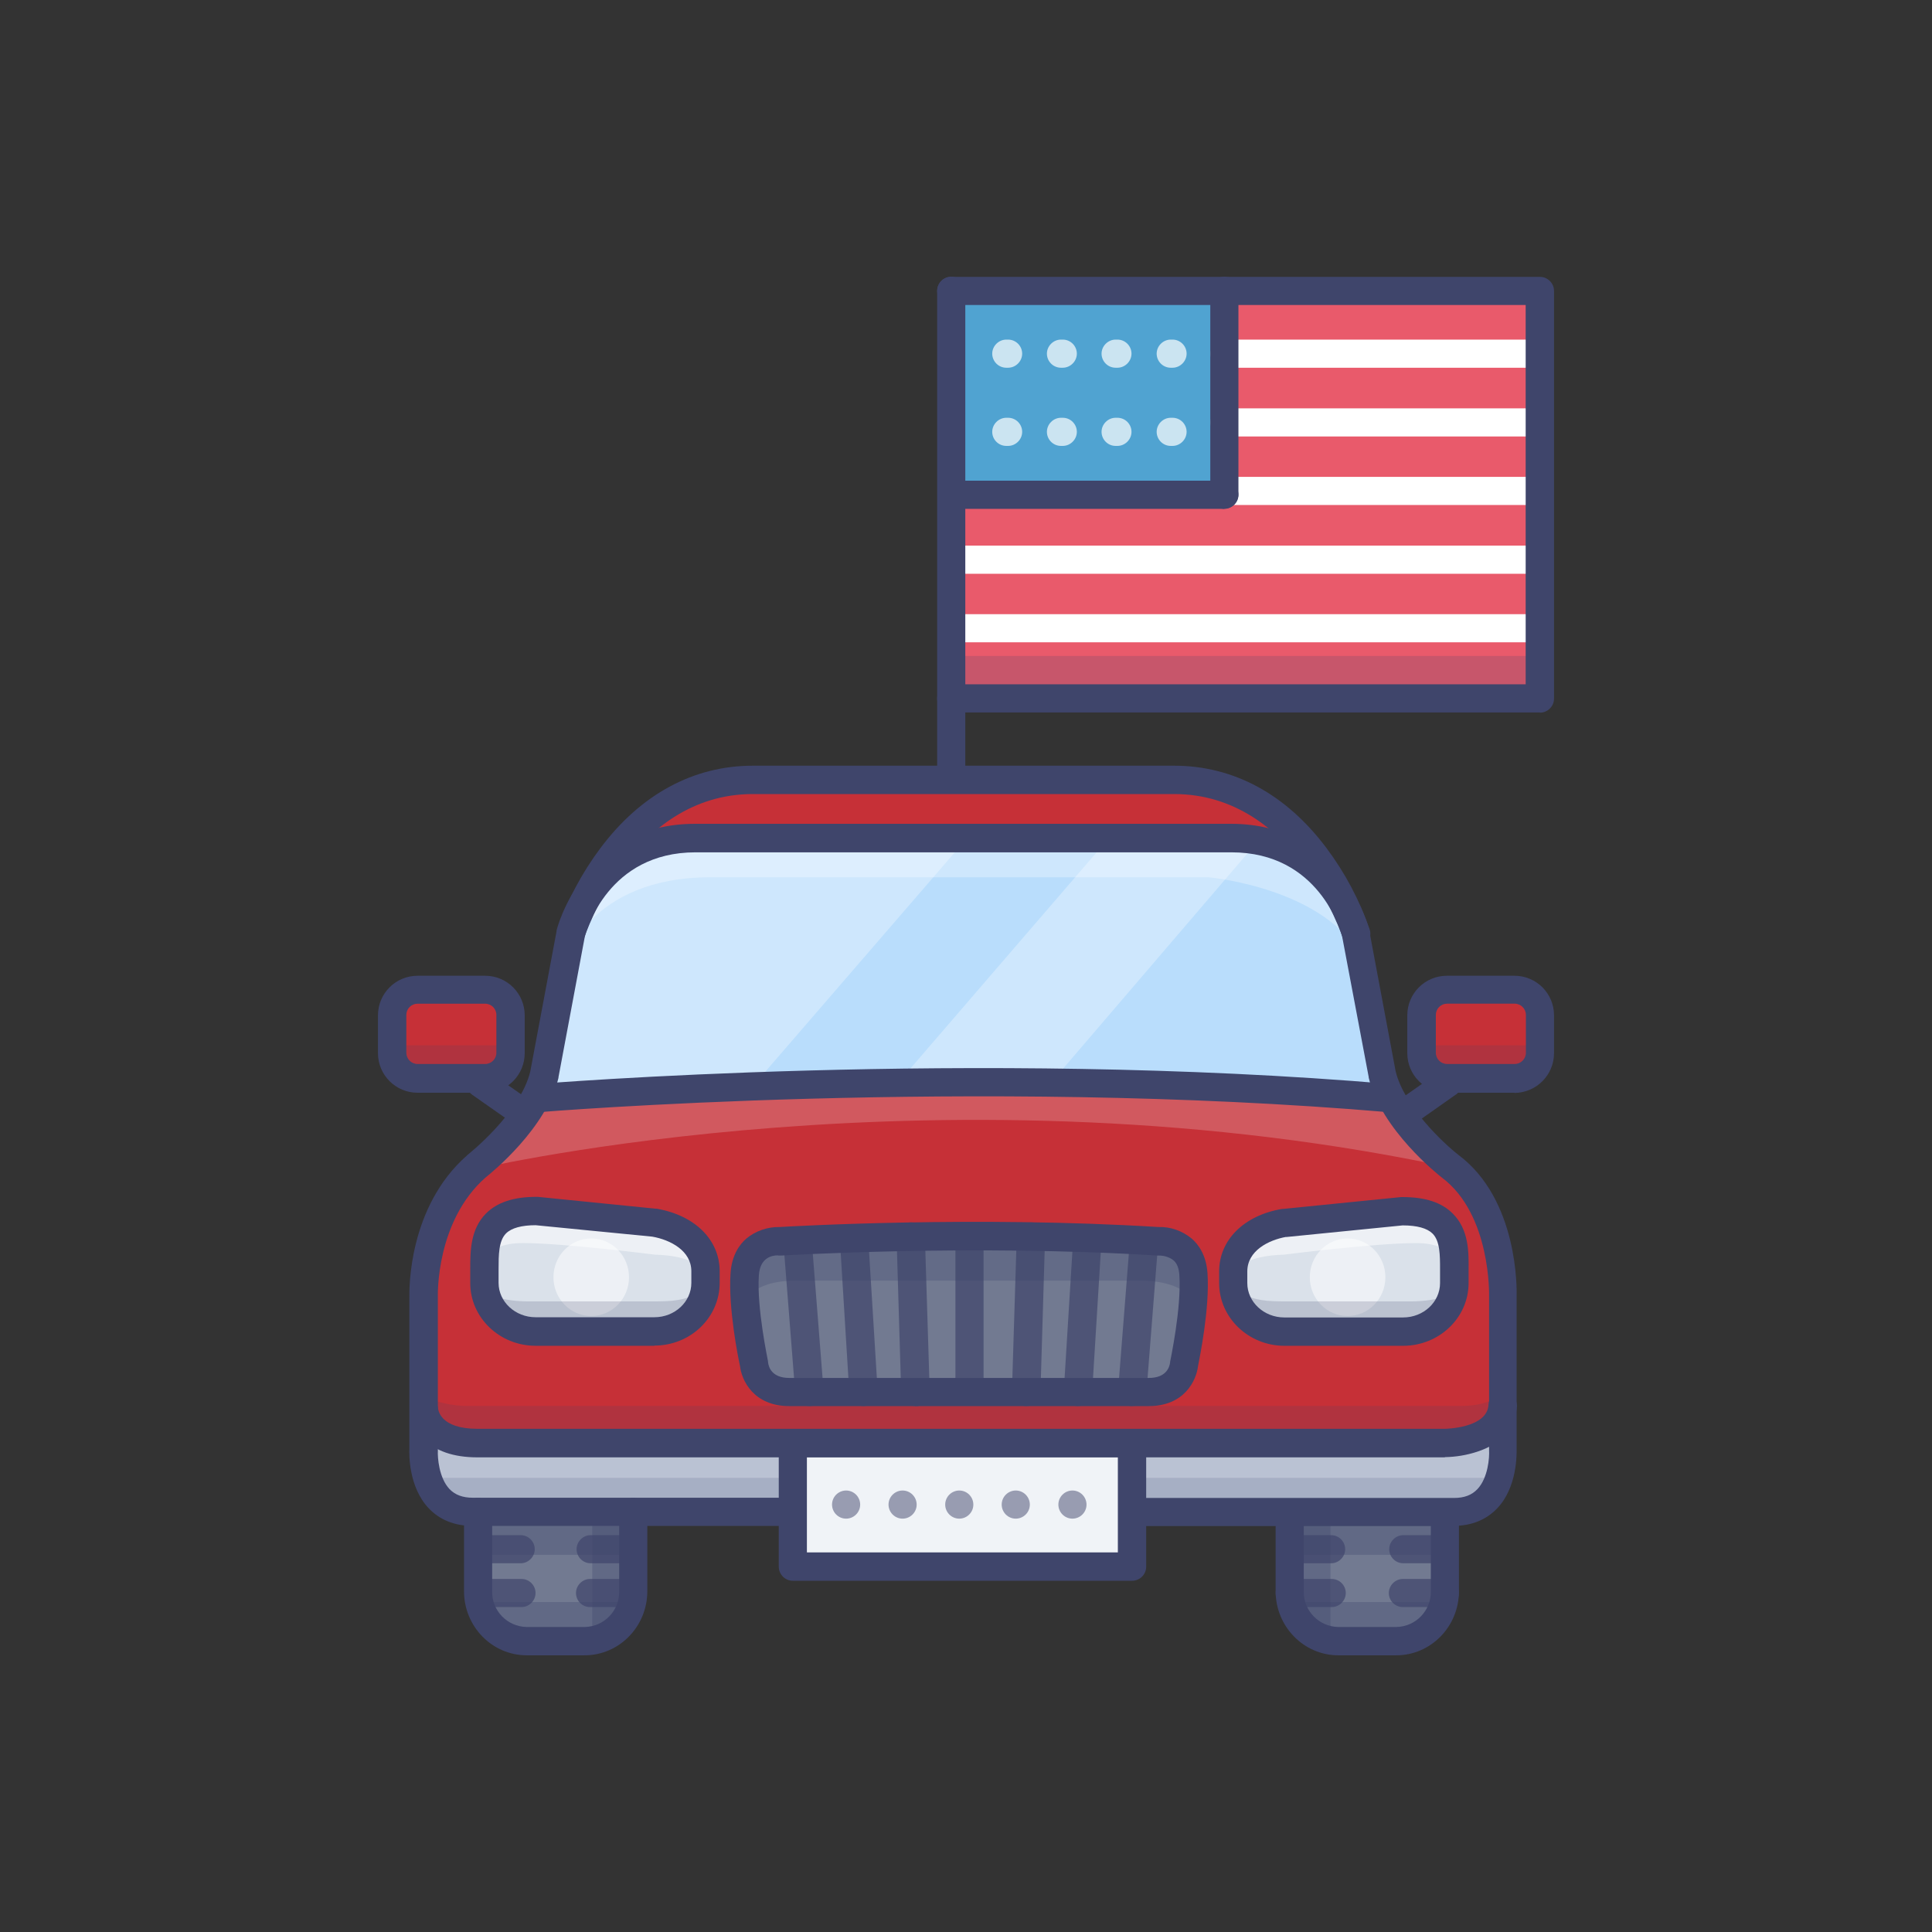 <svg width="80" height="80" viewBox="0 0 80 80" fill="none" xmlns="http://www.w3.org/2000/svg">
<rect x="0" y="0" width="80" height="80" fill="#333333" stroke="none"/>
<g clip-path="url(#clip0_3129_35594)">
<mask id="mask0_3129_35594" style="mask-type:luminance" maskUnits="userSpaceOnUse" x="10" y="10" width="60" height="60">
<path d="M70 10H10V70H70V10Z" fill="white"/>
</mask>
<g mask="url(#mask0_3129_35594)">
<g opacity="0.2">
<path d="M63.766 12.039H39.505V13.795H63.766V12.039Z" fill="white"/>
</g>
<path d="M63.767 12.039H39.389V28.918H63.767V12.039Z" fill="#E95A6B"/>
<g opacity="0.2">
<path d="M63.766 27.162H39.505V28.918H63.766V27.162Z" fill="#3F456B"/>
</g>
<path d="M50.7 12.039H39.389V20.479H50.7V12.039Z" fill="#50A3D1"/>
<g opacity="0.7">
<path d="M48.544 15.227H48.477C48.153 15.227 47.895 14.96 47.895 14.644C47.895 14.328 48.161 14.062 48.477 14.062H48.552C48.877 14.062 49.135 14.328 49.135 14.644C49.135 14.96 48.868 15.227 48.552 15.227H48.544Z" fill="white"/>
<path d="M48.544 18.464H48.477C48.153 18.464 47.895 18.198 47.895 17.881C47.895 17.565 48.161 17.299 48.477 17.299H48.552C48.877 17.299 49.135 17.565 49.135 17.881C49.135 18.198 48.868 18.464 48.552 18.464H48.544Z" fill="white"/>
<path d="M46.271 15.227H46.196C45.871 15.227 45.613 14.96 45.613 14.644C45.613 14.328 45.88 14.062 46.196 14.062H46.271C46.595 14.062 46.853 14.328 46.853 14.644C46.853 14.96 46.587 15.227 46.271 15.227Z" fill="white"/>
<path d="M46.271 18.464H46.196C45.871 18.464 45.613 18.198 45.613 17.881C45.613 17.565 45.88 17.299 46.196 17.299H46.271C46.595 17.299 46.853 17.565 46.853 17.881C46.853 18.198 46.587 18.464 46.271 18.464Z" fill="white"/>
<path d="M44.007 15.227H43.932C43.608 15.227 43.35 14.96 43.35 14.644C43.35 14.328 43.616 14.062 43.932 14.062H44.007C44.332 14.062 44.59 14.328 44.59 14.644C44.59 14.96 44.323 15.227 44.007 15.227Z" fill="white"/>
<path d="M44.007 18.464H43.932C43.608 18.464 43.35 18.198 43.35 17.882C43.35 17.565 43.616 17.299 43.932 17.299H44.007C44.332 17.299 44.59 17.565 44.59 17.882C44.59 18.198 44.323 18.464 44.007 18.464Z" fill="white"/>
<path d="M41.743 15.227H41.669C41.344 15.227 41.086 14.96 41.086 14.644C41.086 14.328 41.352 14.062 41.669 14.062H41.743C42.068 14.062 42.326 14.328 42.326 14.644C42.326 14.96 42.06 15.227 41.743 15.227Z" fill="white"/>
<path d="M41.743 18.464H41.669C41.344 18.464 41.086 18.198 41.086 17.882C41.086 17.565 41.352 17.299 41.669 17.299H41.743C42.068 17.299 42.326 17.565 42.326 17.882C42.326 18.198 42.06 18.464 41.743 18.464Z" fill="white"/>
</g>
<path d="M63.575 15.227H50.708C50.383 15.227 50.125 14.96 50.125 14.644C50.125 14.328 50.391 14.062 50.708 14.062H63.575C63.9 14.062 64.157 14.328 64.157 14.644C64.157 14.96 63.891 15.227 63.575 15.227Z" fill="white"/>
<path d="M63.575 18.073H50.708C50.383 18.073 50.125 17.807 50.125 17.491C50.125 17.174 50.391 16.908 50.708 16.908H63.575C63.9 16.908 64.157 17.174 64.157 17.491C64.157 17.807 63.891 18.073 63.575 18.073Z" fill="white"/>
<path d="M63.575 20.911H50.708C50.383 20.911 50.125 20.645 50.125 20.329C50.125 20.012 50.391 19.746 50.708 19.746H63.575C63.9 19.746 64.157 20.012 64.157 20.329C64.157 20.645 63.891 20.911 63.575 20.911Z" fill="white"/>
<path d="M63.575 23.758H39.513C39.189 23.758 38.931 23.491 38.931 23.175C38.931 22.859 39.197 22.593 39.513 22.593H63.575C63.9 22.593 64.157 22.859 64.157 23.175C64.157 23.491 63.891 23.758 63.575 23.758Z" fill="white"/>
<path d="M63.575 26.596H39.513C39.189 26.596 38.931 26.329 38.931 26.013C38.931 25.697 39.197 25.431 39.513 25.431H63.575C63.9 25.431 64.157 25.697 64.157 26.013C64.157 26.329 63.891 26.596 63.575 26.596Z" fill="white"/>
<path d="M63.766 29.501H39.388C39.064 29.501 38.806 29.234 38.806 28.918C38.806 28.602 39.072 28.335 39.388 28.335H63.175V12.63H39.388C39.064 12.63 38.806 12.364 38.806 12.047C38.806 11.731 39.072 11.465 39.388 11.465H63.766C64.091 11.465 64.349 11.731 64.349 12.047V28.926C64.349 29.251 64.082 29.509 63.766 29.509V29.501Z" fill="#3F456B"/>
<path d="M39.388 35.01C39.064 35.01 38.806 34.744 38.806 34.428V12.039C38.806 11.715 39.072 11.457 39.388 11.457C39.705 11.457 39.971 11.723 39.971 12.039V34.419C39.971 34.744 39.705 35.002 39.388 35.002V35.01Z" fill="#3F456B"/>
<path d="M50.699 21.07H39.505C39.18 21.07 38.922 20.803 38.922 20.487C38.922 20.171 39.188 19.904 39.505 19.904H50.699C51.023 19.904 51.281 20.171 51.281 20.487C51.281 20.803 51.015 21.07 50.699 21.07Z" fill="#3F456B"/>
<path d="M50.699 21.07C50.374 21.07 50.116 20.803 50.116 20.487V12.039C50.116 11.715 50.383 11.457 50.699 11.457C51.015 11.457 51.281 11.723 51.281 12.039V20.479C51.281 20.803 51.015 21.061 50.699 21.061V21.07Z" fill="#3F456B"/>
<path d="M62.251 60.029V52.813C62.251 52.813 62.251 49.193 60.062 48.294C60.062 48.294 58.456 46.754 57.64 45.422L57.566 45.472C53.296 45.106 49.001 44.923 44.956 44.848C41.377 44.782 37.99 44.807 34.977 44.873C27.445 45.04 22.243 45.472 22.243 45.472L22.168 45.422C22.018 45.656 21.852 45.88 21.652 46.08C20.811 46.954 19.746 48.294 19.746 48.294C17.557 49.193 17.557 52.813 17.557 52.813V60.029C17.557 60.029 17.399 62.609 19.588 62.609H60.229C62.418 62.609 62.26 60.029 62.26 60.029H62.251Z" fill="#C63037"/>
<path d="M59.837 62.801V65.888C59.837 67.029 58.93 67.961 57.823 67.961H55.41C54.303 67.961 53.395 67.029 53.395 65.888V60.354H59.837V62.792V62.801Z" fill="#727A91"/>
<path d="M26.238 62.801V65.888C26.238 67.029 25.331 67.961 24.224 67.961H21.81C20.703 67.961 19.796 67.029 19.796 65.888V60.354H26.238V62.792V62.801Z" fill="#727A91"/>
<path d="M17.532 58.922C17.532 58.922 16.983 62.642 19.579 62.642H60.728C60.728 62.642 62.717 62.509 62.226 58.922C62.226 58.922 62.026 59.763 60.029 59.763H19.48C19.48 59.763 18.281 59.829 17.532 58.922Z" fill="#BAC2D3"/>
<path d="M23.642 38.656C23.642 38.656 25.639 32.281 31.182 32.281H48.627C54.17 32.281 56.168 38.656 56.168 38.656" fill="#C63037"/>
<path d="M34.969 44.873C27.437 45.039 22.235 45.472 22.235 45.472L22.16 45.422C22.343 45.131 22.468 44.823 22.551 44.49L23.65 38.656C23.65 38.656 24.59 34.702 28.81 34.702H51.007C55.227 34.702 56.168 38.656 56.168 38.656L57.266 44.49C57.349 44.823 57.474 45.131 57.657 45.422L57.583 45.472C53.313 45.106 49.018 44.923 44.973 44.848C41.394 44.782 38.007 44.806 34.994 44.873H34.969Z" fill="#B9DDFC"/>
<g opacity="0.3">
<path d="M26.305 62.61H19.738V64.382H26.305V62.61Z" fill="#384169"/>
</g>
<g opacity="0.3">
<path d="M59.905 62.61H53.338V64.382H59.905V62.61Z" fill="#384169"/>
</g>
<g opacity="0.2">
<path d="M19.738 48.41C19.738 48.41 39.256 43.824 60.371 48.41C60.371 48.41 58.032 46.646 57.408 45.364C57.408 45.364 31.465 43.916 21.611 45.689L19.738 48.419V48.41Z" fill="white"/>
</g>
<g opacity="0.3">
<path d="M40.221 34.503L31.116 45.039L22.227 45.472L23.633 38.656C23.633 38.656 24.257 34.702 29.884 34.702C35.51 34.702 40.212 34.503 40.212 34.503H40.221Z" fill="white"/>
</g>
<path d="M62.718 40.978H59.921C59.337 40.978 58.864 41.451 58.864 42.035V43.6C58.864 44.184 59.337 44.657 59.921 44.657H62.718C63.301 44.657 63.775 44.184 63.775 43.6V42.035C63.775 41.451 63.301 40.978 62.718 40.978Z" fill="#C63037"/>
<g opacity="0.3">
<path d="M45.997 34.611L37.191 44.832L43.542 44.807L52.006 34.927C52.006 34.927 50.317 34.286 45.989 34.611H45.997Z" fill="white"/>
</g>
<g opacity="0.3">
<path d="M23.375 39.78C23.375 39.78 24.415 36.326 29.417 36.326H50.042C50.042 36.326 55.343 36.792 56.608 40.121C56.608 40.121 56.45 34.703 50.358 34.703H29.892C29.892 34.703 24.365 33.754 23.375 39.78Z" fill="white"/>
</g>
<g opacity="0.15">
<path d="M60.995 62.768H18.956L17.699 61.195H62.094L60.995 62.768Z" fill="#384169"/>
</g>
<path d="M20.088 40.978H17.291C16.708 40.978 16.234 41.451 16.234 42.035V43.599C16.234 44.183 16.708 44.657 17.291 44.657H20.088C20.672 44.657 21.145 44.183 21.145 43.599V42.035C21.145 41.451 20.672 40.978 20.088 40.978Z" fill="#C63037"/>
<path d="M21.644 46.671C21.528 46.671 21.411 46.638 21.311 46.563L19.564 45.339C19.297 45.156 19.222 44.79 19.405 44.524C19.588 44.257 19.955 44.182 20.221 44.366C20.221 44.366 20.229 44.366 20.238 44.374L21.985 45.597C22.252 45.78 22.31 46.147 22.127 46.413C22.019 46.571 21.836 46.663 21.644 46.663V46.671Z" fill="#3F456B"/>
<g opacity="0.3">
<path d="M26.238 62.801V66.138C26.238 66.138 26.072 67.961 24.523 67.961V62.684L26.238 62.792V62.801Z" fill="#384169"/>
</g>
<g opacity="0.3">
<path d="M53.379 62.801V66.138C53.379 66.138 53.554 67.969 55.093 67.969V62.693L53.379 62.801Z" fill="#384169"/>
</g>
<g opacity="0.3">
<path d="M53.629 66.338H59.738C59.738 66.338 59.347 67.944 58.082 67.944H55.726C55.726 67.944 53.629 67.978 53.629 66.338Z" fill="#384169"/>
</g>
<g opacity="0.3">
<path d="M19.971 66.338H26.08C26.08 66.338 25.689 67.945 24.424 67.945H22.068C22.068 67.945 19.971 67.978 19.971 66.338Z" fill="#384169"/>
</g>
<g opacity="0.15">
<path d="M17.541 57.757C17.541 57.757 17.275 59.655 19.172 59.655H60.221C60.221 59.655 62.26 59.58 62.26 57.557C62.26 57.557 61.927 58.215 60.529 58.215H19.272C19.272 58.215 18.207 58.215 17.541 57.757Z" fill="#384169"/>
</g>
<path d="M46.879 59.746H32.83V64.865H46.879V59.746Z" fill="#F0F3F7"/>
<g opacity="0.5">
<path d="M43.825 62.302C43.825 61.977 44.091 61.719 44.407 61.719C44.732 61.719 44.99 61.985 44.99 62.302C44.99 62.626 44.724 62.884 44.407 62.884C44.083 62.884 43.825 62.618 43.825 62.302ZM41.478 62.302C41.478 61.977 41.744 61.719 42.06 61.719C42.385 61.719 42.643 61.985 42.643 62.302C42.643 62.626 42.377 62.884 42.06 62.884C41.736 62.884 41.478 62.618 41.478 62.302ZM39.139 62.302C39.139 61.977 39.405 61.719 39.721 61.719C40.046 61.719 40.304 61.985 40.304 62.302C40.304 62.626 40.038 62.884 39.721 62.884C39.397 62.884 39.139 62.618 39.139 62.302ZM36.792 62.302C36.792 61.977 37.058 61.719 37.374 61.719C37.699 61.719 37.957 61.985 37.957 62.302C37.957 62.626 37.691 62.884 37.374 62.884C37.05 62.884 36.792 62.618 36.792 62.302ZM34.453 62.302C34.453 61.977 34.719 61.719 35.036 61.719C35.36 61.719 35.618 61.985 35.618 62.302C35.618 62.626 35.352 62.884 35.036 62.884C34.711 62.884 34.453 62.618 34.453 62.302Z" fill="#3F456B"/>
</g>
<g opacity="0.15">
<path d="M21.195 44.698H16.284L16.143 43.283H21.319L21.195 44.698Z" fill="#384169"/>
</g>
<g opacity="0.15">
<path d="M63.816 44.698H58.913L58.764 43.283H63.941L63.816 44.698Z" fill="#384169"/>
</g>
<g opacity="0.7">
<path d="M19.871 64.732C19.546 64.732 19.288 64.466 19.288 64.149C19.288 63.833 19.554 63.567 19.871 63.567H21.56C21.885 63.567 22.143 63.833 22.143 64.149C22.143 64.466 21.877 64.732 21.56 64.732H19.871Z" fill="#3F456B"/>
<path d="M19.854 66.546C19.529 66.546 19.271 66.28 19.271 65.964C19.271 65.647 19.538 65.381 19.854 65.381H21.594C21.918 65.381 22.176 65.647 22.176 65.964C22.176 66.28 21.91 66.546 21.594 66.546H19.854Z" fill="#3F456B"/>
</g>
<g opacity="0.7">
<path d="M24.458 64.732C24.133 64.732 23.875 64.465 23.875 64.149C23.875 63.833 24.141 63.566 24.458 63.566H26.147C26.472 63.566 26.73 63.833 26.73 64.149C26.73 64.465 26.463 64.732 26.147 64.732H24.458Z" fill="#3F456B"/>
<path d="M24.432 66.546C24.108 66.546 23.85 66.28 23.85 65.963C23.85 65.647 24.116 65.381 24.432 65.381H26.172C26.496 65.381 26.754 65.647 26.754 65.963C26.754 66.28 26.488 66.546 26.172 66.546H24.432Z" fill="#3F456B"/>
</g>
<g opacity="0.7">
<path d="M53.429 64.732C53.105 64.732 52.847 64.466 52.847 64.149C52.847 63.833 53.113 63.567 53.429 63.567H55.119C55.443 63.567 55.701 63.833 55.701 64.149C55.701 64.466 55.435 64.732 55.119 64.732H53.429Z" fill="#3F456B"/>
<path d="M53.404 66.546C53.079 66.546 52.821 66.28 52.821 65.964C52.821 65.647 53.088 65.381 53.404 65.381H55.143C55.468 65.381 55.726 65.647 55.726 65.964C55.726 66.28 55.46 66.546 55.143 66.546H53.404Z" fill="#3F456B"/>
</g>
<g opacity="0.7">
<path d="M58.107 64.732C57.782 64.732 57.524 64.466 57.524 64.149C57.524 63.833 57.791 63.567 58.107 63.567H59.797C60.121 63.567 60.379 63.833 60.379 64.149C60.379 64.466 60.113 64.732 59.797 64.732H58.107Z" fill="#3F456B"/>
<path d="M58.09 66.546C57.766 66.546 57.508 66.28 57.508 65.964C57.508 65.647 57.774 65.381 58.09 65.381H59.83C60.154 65.381 60.413 65.647 60.413 65.964C60.413 66.28 60.146 66.546 59.83 66.546H58.09Z" fill="#3F456B"/>
</g>
<path d="M32.68 57.641C31.315 57.641 31.215 56.467 31.215 56.467C31.215 56.467 30.724 54.22 30.824 52.763C30.924 51.307 32.289 51.398 32.289 51.398C32.289 51.398 40.104 50.907 47.953 51.398C47.953 51.398 49.318 51.298 49.417 52.763C49.517 54.228 49.026 56.467 49.026 56.467C49.026 56.467 48.926 57.641 47.561 57.641H32.68Z" fill="#727A91"/>
<g opacity="0.7">
<path d="M40.145 58.132C39.821 58.132 39.562 57.865 39.562 57.549V51.207C39.562 50.883 39.829 50.624 40.145 50.624C40.461 50.624 40.728 50.891 40.728 51.207V57.549C40.728 57.874 40.461 58.132 40.145 58.132Z" fill="#3F456B"/>
<path d="M37.898 58.223C37.582 58.223 37.324 57.974 37.316 57.657L37.124 51.224C37.116 50.899 37.366 50.633 37.69 50.616C38.015 50.6 38.281 50.858 38.298 51.182L38.498 57.624C38.506 57.949 38.256 58.215 37.932 58.232H37.915L37.898 58.223Z" fill="#3F456B"/>
<path d="M35.751 58.223C35.443 58.223 35.185 57.982 35.168 57.674L34.777 51.332C34.761 51.007 35.002 50.733 35.327 50.708C35.651 50.683 35.926 50.932 35.951 51.257L36.342 57.599C36.358 57.924 36.117 58.198 35.793 58.223H35.751Z" fill="#3F456B"/>
<path d="M33.512 58.223C33.204 58.223 32.946 57.99 32.929 57.682L32.438 51.44C32.413 51.116 32.655 50.833 32.979 50.808C33.304 50.783 33.587 51.024 33.612 51.349L34.103 57.591C34.128 57.916 33.886 58.198 33.562 58.223H33.512Z" fill="#3F456B"/>
<path d="M42.484 58.223H42.468C42.143 58.215 41.893 57.94 41.902 57.624L42.101 51.182C42.11 50.858 42.384 50.608 42.709 50.616C43.033 50.624 43.283 50.899 43.275 51.224L43.083 57.657C43.075 57.974 42.809 58.232 42.492 58.223H42.484Z" fill="#3F456B"/>
<path d="M44.631 58.223H44.598C44.273 58.207 44.032 57.924 44.049 57.599L44.44 51.257C44.456 50.933 44.739 50.691 45.064 50.708C45.389 50.724 45.63 51.008 45.613 51.332L45.222 57.674C45.206 57.982 44.947 58.223 44.64 58.223H44.631Z" fill="#3F456B"/>
<path d="M46.878 58.223H46.837C46.512 58.198 46.271 57.916 46.296 57.591L46.787 51.349C46.812 51.024 47.095 50.783 47.419 50.808C47.744 50.833 47.985 51.116 47.96 51.44L47.469 57.682C47.444 57.99 47.186 58.223 46.878 58.223Z" fill="#3F456B"/>
</g>
<g opacity="0.25">
<path d="M30.791 53.97C30.791 53.97 31.082 53.029 32.947 53.029H47.345C47.345 53.029 49.26 53.029 49.368 54.07C49.368 54.07 49.876 51.298 47.345 51.298H32.814C32.814 51.298 30.774 51.215 30.791 53.97Z" fill="#384169"/>
</g>
<path d="M60.303 52.647V53.129C60.303 54.236 59.355 55.135 58.181 55.135H53.179C52.014 55.135 51.057 54.228 51.057 53.129V52.647C51.057 51.54 52.014 50.632 53.179 50.632L58.597 50.15C59.762 50.15 60.303 51.548 60.303 52.647Z" fill="#DAE1EA"/>
<g opacity="0.5">
<path d="M55.801 54.494C56.665 54.494 57.366 53.775 57.366 52.888C57.366 52.001 56.665 51.282 55.801 51.282C54.937 51.282 54.236 52.001 54.236 52.888C54.236 53.775 54.937 54.494 55.801 54.494Z" fill="white"/>
</g>
<g opacity="0.2">
<path d="M51.257 53.279C51.257 53.279 51.315 53.887 53.03 53.887H58.531C58.531 53.887 60.021 53.887 60.42 53.279C60.42 53.279 60.787 55.227 58.623 55.227H53.146C53.146 55.227 50.974 55.468 51.257 53.279Z" fill="#3F456B"/>
</g>
<g opacity="0.5">
<path d="M60.413 52.572C60.413 52.572 60.354 51.474 58.64 51.474C56.925 51.474 53.138 51.956 53.138 51.956C53.138 51.956 51.648 51.956 51.249 52.564C51.249 52.564 50.883 50.616 53.047 50.616C55.211 50.616 58.523 50.125 58.523 50.125C58.523 50.125 60.696 50.375 60.413 52.564V52.572Z" fill="white"/>
</g>
<path d="M19.98 52.647V53.13C19.98 54.236 20.937 55.135 22.102 55.135H27.104C28.277 55.135 29.226 54.228 29.226 53.13V52.647C29.226 51.54 28.269 50.633 27.104 50.633L21.686 50.15C20.52 50.15 19.98 51.54 19.98 52.647Z" fill="#DAE1EA"/>
<g opacity="0.5">
<path d="M24.482 54.494C25.346 54.494 26.046 53.775 26.046 52.888C26.046 52.001 25.346 51.282 24.482 51.282C23.617 51.282 22.917 52.001 22.917 52.888C22.917 53.775 23.617 54.494 24.482 54.494Z" fill="white"/>
</g>
<g opacity="0.2">
<path d="M29.035 53.279C29.035 53.279 28.976 53.887 27.262 53.887H21.76C21.76 53.887 20.271 53.887 19.871 53.279C19.871 53.279 19.505 55.227 21.669 55.227H27.145C27.145 55.227 29.326 55.468 29.035 53.279Z" fill="#3F456B"/>
</g>
<g opacity="0.5">
<path d="M19.871 52.572C19.871 52.572 19.929 51.473 21.644 51.473C23.358 51.473 27.145 51.956 27.145 51.956C27.145 51.956 28.635 51.956 29.035 52.564C29.035 52.564 29.401 50.616 27.237 50.616C25.073 50.616 21.76 50.125 21.76 50.125C21.76 50.125 19.588 50.375 19.871 52.564V52.572Z" fill="white"/>
</g>
<path d="M24.224 68.543H21.811C20.379 68.543 19.214 67.353 19.214 65.888V62.609C19.214 62.285 19.48 62.027 19.797 62.027C20.113 62.027 20.379 62.293 20.379 62.609V65.888C20.362 66.696 21.003 67.353 21.802 67.37H24.216C25.023 67.353 25.656 66.688 25.639 65.888V62.609C25.639 62.285 25.905 62.027 26.222 62.027C26.538 62.027 26.804 62.293 26.804 62.609V65.888C26.804 67.353 25.639 68.543 24.208 68.543H24.224Z" fill="#3F456B"/>
<path d="M57.832 68.543H55.418C53.986 68.543 52.821 67.353 52.821 65.888V62.767C52.821 62.443 53.088 62.185 53.404 62.185C53.72 62.185 53.986 62.451 53.986 62.767V65.888C53.97 66.696 54.611 67.353 55.41 67.37H57.823C58.631 67.353 59.263 66.688 59.247 65.888V62.767C59.247 62.443 59.513 62.185 59.829 62.185C60.145 62.185 60.412 62.451 60.412 62.767V65.888C60.412 67.353 59.247 68.543 57.815 68.543H57.832Z" fill="#3F456B"/>
<path d="M60.212 63.192H46.92C46.596 63.192 46.338 62.926 46.338 62.609C46.338 62.293 46.604 62.027 46.92 62.027H60.212C60.628 62.027 60.944 61.91 61.178 61.66C61.619 61.194 61.677 60.346 61.66 60.062C61.66 60.054 61.66 60.038 61.66 60.029V53.67C61.66 53.67 61.752 50.291 59.704 48.76C59.596 48.677 57.182 46.779 56.675 44.623C56.675 44.615 56.675 44.607 56.675 44.599L55.576 38.781C55.51 38.531 54.611 35.293 50.99 35.293H28.801C25.181 35.293 24.282 38.523 24.215 38.789L23.125 44.607V44.632C22.626 46.721 20.345 48.569 20.112 48.752C18.04 50.574 18.131 53.645 18.131 53.67V60.062C18.115 60.346 18.173 61.194 18.614 61.66C18.847 61.902 19.163 62.018 19.579 62.018H32.721C33.046 62.018 33.304 62.285 33.304 62.601C33.304 62.917 33.038 63.184 32.721 63.184H19.571C18.822 63.184 18.206 62.934 17.748 62.451C16.916 61.569 16.941 60.204 16.95 60.004V53.695C16.95 53.421 16.891 49.992 19.338 47.844L19.363 47.819C19.363 47.819 21.544 46.105 21.96 44.357L23.05 38.539C23.05 38.539 23.05 38.523 23.05 38.514C23.058 38.473 24.149 34.112 28.776 34.112H50.974C55.601 34.112 56.691 38.473 56.7 38.514C56.7 38.523 56.7 38.531 56.7 38.539L57.79 44.357C58.14 45.814 59.779 47.345 60.387 47.819C62.875 49.675 62.809 53.404 62.8 53.687V60.004C62.8 60.204 62.834 61.569 62.002 62.451C61.544 62.934 60.928 63.184 60.179 63.184L60.212 63.192Z" fill="#3F456B"/>
<path d="M62.71 45.248H59.913C59.006 45.248 58.273 44.515 58.273 43.608V42.043C58.273 41.136 59.006 40.404 59.913 40.404H62.71C63.617 40.404 64.349 41.136 64.349 42.043V43.608C64.349 44.515 63.617 45.248 62.71 45.256V45.248ZM59.921 41.56C59.663 41.56 59.455 41.769 59.455 42.026V43.591C59.455 43.849 59.663 44.057 59.921 44.057H62.718C62.976 44.057 63.184 43.849 63.184 43.591V42.026C63.184 41.769 62.976 41.56 62.718 41.56H59.921Z" fill="#3F456B"/>
<path d="M20.087 45.248H17.291C16.384 45.248 15.651 44.515 15.651 43.608V42.043C15.651 41.136 16.384 40.404 17.291 40.404H20.087C20.995 40.404 21.727 41.136 21.727 42.043V43.608C21.727 44.515 20.995 45.248 20.087 45.256V45.248ZM17.291 41.561C17.033 41.561 16.825 41.769 16.825 42.027V43.592C16.825 43.849 17.033 44.058 17.291 44.058H20.087C20.346 44.058 20.554 43.849 20.554 43.592V42.027C20.554 41.769 20.346 41.561 20.087 41.561H17.291Z" fill="#3F456B"/>
<path d="M58.181 46.671C57.857 46.671 57.599 46.413 57.599 46.089C57.599 45.897 57.69 45.722 57.848 45.606L59.596 44.382C59.854 44.191 60.22 44.249 60.412 44.516C60.603 44.773 60.545 45.14 60.279 45.331C60.279 45.331 60.27 45.331 60.262 45.339L58.514 46.571C58.414 46.638 58.298 46.679 58.181 46.679V46.671Z" fill="#3F456B"/>
<path d="M56.159 39.247C55.901 39.247 55.676 39.08 55.601 38.839C55.584 38.781 53.654 32.88 48.618 32.88H31.173C26.138 32.88 24.207 38.781 24.19 38.839C24.09 39.147 23.766 39.322 23.458 39.222C23.15 39.122 22.975 38.797 23.075 38.489C23.491 37.283 24.09 36.151 24.856 35.127C26.529 32.888 28.718 31.706 31.173 31.706H48.618C51.082 31.706 53.262 32.888 54.935 35.127C55.701 36.151 56.3 37.283 56.716 38.489C56.816 38.797 56.641 39.122 56.334 39.222C56.275 39.239 56.217 39.247 56.159 39.247Z" fill="#3F456B"/>
<path d="M59.829 60.346H19.771C18.772 60.346 18.015 60.079 17.516 59.563C17.158 59.197 16.958 58.706 16.958 58.19L18.131 58.24C18.131 58.381 18.215 59.164 19.771 59.164H59.829C59.829 59.164 61.577 59.147 61.636 58.173C61.652 57.849 61.935 57.607 62.26 57.624C62.584 57.641 62.826 57.923 62.809 58.248C62.751 59.122 62.168 59.788 61.169 60.112C60.737 60.254 60.287 60.329 59.829 60.337V60.346Z" fill="#3F456B"/>
<path d="M46.879 65.456H32.83C32.505 65.456 32.247 65.189 32.247 64.873V59.755C32.247 59.43 32.513 59.172 32.83 59.172H46.879C47.203 59.172 47.461 59.438 47.461 59.755V64.873C47.461 65.198 47.195 65.456 46.879 65.456ZM33.412 64.282H46.288V60.337H33.412V64.282Z" fill="#3F456B"/>
<path d="M22.235 46.063C21.911 46.08 21.636 45.822 21.628 45.498C21.611 45.173 21.869 44.898 22.194 44.89C22.377 44.873 40.288 43.408 57.616 44.89C57.941 44.915 58.182 45.206 58.149 45.523C58.124 45.847 57.833 46.088 57.516 46.055C40.288 44.582 22.468 46.038 22.294 46.055C22.277 46.055 22.26 46.055 22.244 46.055L22.235 46.063Z" fill="#3F456B"/>
<path d="M47.561 58.224H32.68C31.207 58.224 30.707 57.158 30.641 56.559C30.574 56.259 30.15 54.17 30.25 52.722C30.299 51.965 30.632 51.523 30.899 51.291C31.29 50.966 31.781 50.799 32.289 50.808C32.838 50.775 40.428 50.342 47.961 50.808C48.468 50.791 48.959 50.966 49.351 51.291C49.617 51.523 49.95 51.965 50 52.722C50.1 54.17 49.667 56.259 49.609 56.559C49.542 57.158 49.043 58.224 47.569 58.224H47.561ZM32.214 51.981C31.964 51.981 31.473 52.073 31.423 52.805C31.331 54.17 31.798 56.318 31.798 56.351C31.798 56.376 31.806 56.401 31.806 56.426C31.831 56.609 31.956 57.058 32.688 57.058H47.569C48.294 57.058 48.427 56.609 48.452 56.417C48.452 56.392 48.452 56.376 48.46 56.351C48.46 56.326 48.926 54.17 48.835 52.805C48.818 52.514 48.735 52.306 48.585 52.181C48.419 52.056 48.21 51.99 48.002 51.99C47.977 51.99 47.952 51.99 47.927 51.99C40.212 51.507 32.413 51.99 32.339 51.99H32.214V51.981Z" fill="#3F456B"/>
<path d="M58.106 55.727H53.187C51.698 55.727 50.482 54.561 50.482 53.13V52.647C50.482 51.349 51.506 50.325 53.087 50.059H53.129L58.015 49.568H58.073C59.022 49.568 59.704 49.792 60.162 50.258C60.819 50.916 60.819 51.831 60.811 52.564V53.13C60.811 54.561 59.596 55.727 58.098 55.727H58.106ZM53.262 51.216C52.513 51.349 51.648 51.798 51.648 52.647V53.13C51.648 53.912 52.338 54.553 53.179 54.553H58.098C58.947 54.553 59.629 53.912 59.629 53.13V52.556C59.629 51.981 59.629 51.39 59.321 51.082C59.097 50.858 58.681 50.741 58.081 50.741L53.246 51.224L53.262 51.216Z" fill="#3F456B"/>
<path d="M27.104 55.726H22.177C20.687 55.726 19.472 54.561 19.472 53.13V52.555C19.472 51.823 19.472 50.907 20.121 50.25C20.587 49.784 21.269 49.559 22.21 49.559H22.268L27.154 50.05H27.195C28.777 50.325 29.8 51.34 29.8 52.639V53.121C29.8 54.553 28.594 55.718 27.096 55.718L27.104 55.726ZM22.193 50.733C21.594 50.733 21.178 50.849 20.953 51.074C20.645 51.382 20.645 51.981 20.645 52.547V53.121C20.645 53.904 21.336 54.544 22.177 54.544H27.096C27.944 54.544 28.627 53.904 28.627 53.121V52.639C28.627 51.79 27.761 51.34 27.012 51.207L22.177 50.733H22.193Z" fill="#3F456B"/>
</g>
</g>
<defs>
<clipPath id="clip0_3129_35594">
<rect width="60" height="60" fill="white" transform="translate(10 10)"/>
</clipPath>
</defs>
</svg>
